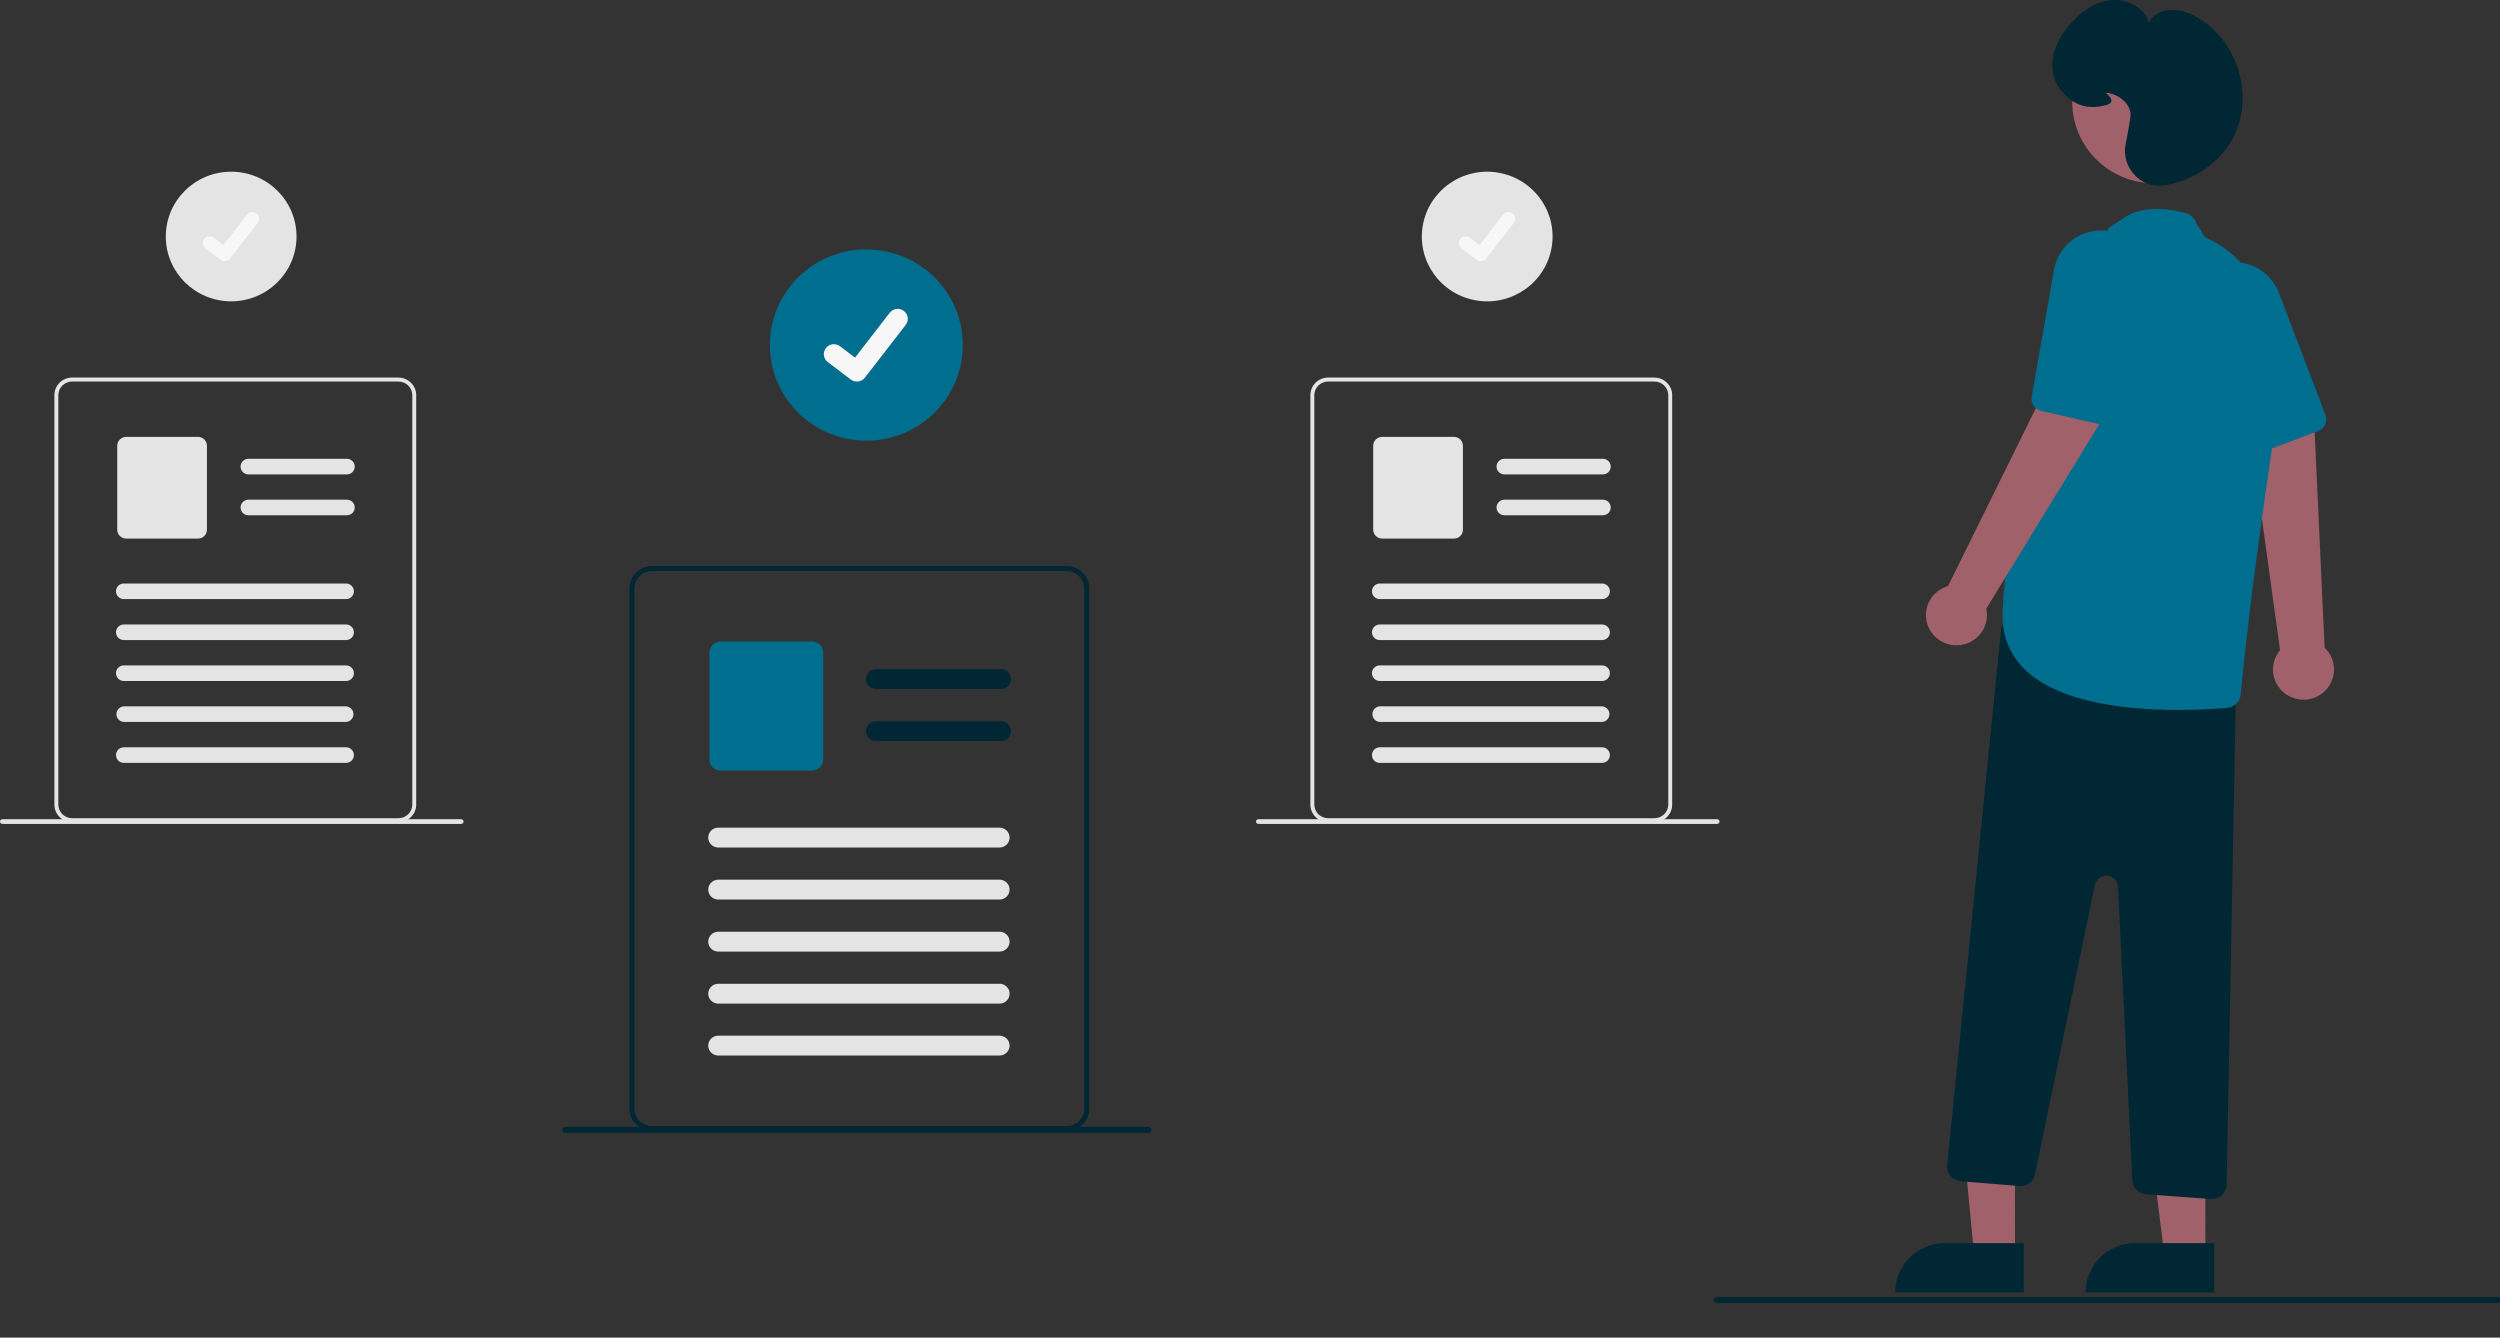 <svg width="157" height="84" viewBox="0 0 157 84" fill="none" xmlns="http://www.w3.org/2000/svg">
<rect x="0" y="0" width="157" height="84" fill="#333333" stroke="none"/>
<g clip-path="url(#clip0_0_276)">
<path d="M143.693 43.684C143.256 43.433 142.937 43.02 142.807 42.537C142.677 42.053 142.745 41.538 142.998 41.105C143.052 41.008 143.115 40.917 143.186 40.833L141.206 26.44L145.338 26.641L145.986 40.675C146.324 40.997 146.532 41.431 146.568 41.895C146.605 42.358 146.469 42.819 146.185 43.19C145.902 43.56 145.491 43.815 145.031 43.905C144.571 43.995 144.093 43.914 143.689 43.678L143.693 43.684Z" fill="#A0616A"/>
<path d="M145.909 26.838C145.824 26.937 145.716 27.013 145.593 27.06L141.877 28.466C141.69 28.537 141.483 28.534 141.299 28.457C141.114 28.381 140.966 28.238 140.885 28.056L137.593 20.722C137.277 20.041 137.223 19.27 137.441 18.552C137.603 18.041 137.901 17.582 138.304 17.224C138.707 16.866 139.2 16.622 139.73 16.519C140.139 16.435 140.56 16.441 140.966 16.536C141.452 16.645 141.904 16.872 142.28 17.197C142.655 17.522 142.944 17.935 143.118 18.398L146.044 26.067C146.092 26.196 146.105 26.336 146.081 26.471C146.058 26.606 145.998 26.733 145.909 26.838Z" fill="#006E8E"/>
<path d="M126.543 78.797H123.972L123.033 68.919L126.537 68.966L126.543 78.797Z" fill="#A0616A"/>
<path d="M122.135 78.069H127.091V81.166H119.016C119.016 80.344 119.345 79.557 119.931 78.976C120.517 78.395 121.311 78.069 122.139 78.069H122.135Z" fill="#002733"/>
<path d="M138.498 78.797H135.918L134.695 68.966H138.491L138.498 78.797Z" fill="#A0616A"/>
<path d="M134.091 78.069H139.049V81.166H130.973C130.973 80.759 131.054 80.356 131.21 79.981C131.367 79.605 131.597 79.264 131.887 78.976C132.177 78.689 132.521 78.46 132.9 78.305C133.278 78.149 133.684 78.069 134.095 78.069H134.091Z" fill="#002733"/>
<path d="M138.821 75.298L134.791 75.002C134.558 74.989 134.339 74.889 134.175 74.724C134.012 74.558 133.917 74.338 133.909 74.107L133.009 55.673C133 55.497 132.926 55.33 132.801 55.203C132.677 55.077 132.51 55 132.333 54.986C132.155 54.972 131.978 55.023 131.836 55.129C131.693 55.235 131.594 55.389 131.557 55.561L127.801 73.736C127.756 73.961 127.629 74.161 127.444 74.298C127.26 74.435 127.03 74.501 126.8 74.481L123.148 74.183C123.024 74.174 122.904 74.14 122.793 74.084C122.683 74.028 122.584 73.951 122.504 73.858C122.424 73.764 122.363 73.656 122.325 73.539C122.287 73.422 122.273 73.298 122.284 73.176C122.285 73.17 122.285 73.163 122.284 73.157L125.664 39.582C125.677 39.45 125.717 39.323 125.783 39.209C125.849 39.094 125.939 38.994 126.047 38.917C126.154 38.839 126.277 38.785 126.407 38.758C126.538 38.731 126.672 38.732 126.802 38.761L139.682 41.537C139.897 41.58 140.09 41.697 140.227 41.867C140.364 42.038 140.437 42.25 140.433 42.468L139.832 74.384C139.828 74.629 139.728 74.862 139.552 75.034C139.376 75.206 139.14 75.302 138.893 75.302L138.821 75.298Z" fill="#002733"/>
<path d="M135.289 11.509C138.134 11.509 140.44 9.222 140.44 6.401C140.44 3.58 138.134 1.294 135.289 1.294C132.444 1.294 130.138 3.58 130.138 6.401C130.138 9.222 132.444 11.509 135.289 11.509Z" fill="#A0616A"/>
<path d="M127.296 42.172C126.801 41.731 126.408 41.19 126.144 40.584C125.879 39.978 125.75 39.323 125.766 38.664C125.766 31.324 132.175 14.924 132.376 14.413C132.395 14.29 132.564 14.227 133.45 13.643C134.337 13.058 135.619 12.957 137.255 13.371C137.422 13.413 137.573 13.5 137.694 13.621C137.814 13.743 137.898 13.895 137.937 14.061L138.241 14.497C138.268 14.608 138.321 14.71 138.395 14.797C138.469 14.884 138.562 14.953 138.667 14.998C139.982 15.557 144.183 18.091 142.754 27.66C141.426 36.547 140.887 41.773 140.716 43.609C140.697 43.827 140.6 44.032 140.444 44.186C140.288 44.341 140.082 44.436 139.862 44.455C139.216 44.511 138.104 44.587 136.782 44.587C133.715 44.587 129.508 44.177 127.296 42.172Z" fill="#006E8E"/>
<path d="M121.14 39.451C121.031 39.228 120.967 38.986 120.952 38.738C120.937 38.491 120.971 38.242 121.053 38.008C121.134 37.773 121.262 37.557 121.428 37.372C121.594 37.186 121.796 37.035 122.021 36.927C122.122 36.877 122.227 36.837 122.335 36.806L128.772 23.772L132.093 26.222L124.736 38.226C124.836 38.68 124.764 39.155 124.534 39.56C124.304 39.965 123.932 40.272 123.488 40.423C123.045 40.574 122.561 40.558 122.129 40.379C121.696 40.2 121.345 39.87 121.142 39.451H121.14Z" fill="#A0616A"/>
<path d="M132.448 26.688C132.321 26.72 132.188 26.72 132.061 26.688L128.184 25.803C127.99 25.758 127.82 25.641 127.709 25.476C127.599 25.311 127.557 25.11 127.591 24.915L128.981 17.007C129.1 16.267 129.489 15.596 130.074 15.121C130.497 14.787 131.002 14.573 131.538 14.501C132.073 14.428 132.619 14.5 133.116 14.709C133.502 14.866 133.849 15.104 134.132 15.408C134.477 15.764 134.726 16.201 134.857 16.677C134.988 17.153 134.997 17.655 134.883 18.135L133.005 26.123C132.973 26.258 132.905 26.381 132.809 26.481C132.712 26.581 132.591 26.653 132.457 26.691L132.448 26.688Z" fill="#006E8E"/>
<path d="M134.081 11.015C133.831 10.762 133.646 10.452 133.542 10.112C133.438 9.772 133.419 9.413 133.486 9.064C133.674 8.133 133.771 7.522 133.792 7.3C133.86 6.543 133.086 5.928 132.322 5.83H132.247L132.305 5.885C132.451 6.021 132.632 6.189 132.588 6.362C132.562 6.468 132.466 6.548 132.294 6.589C131.097 6.923 130.175 6.617 129.392 5.63C129.173 5.349 129.022 5.022 128.951 4.673C128.671 3.31 129.418 2.148 130.093 1.415C130.66 0.8 131.554 0.067 132.694 -0C133.578 -0.051 134.632 0.456 134.947 1.366C135.095 1.148 135.293 0.967 135.525 0.837C135.756 0.708 136.015 0.634 136.28 0.622C136.883 0.611 137.475 0.776 137.984 1.096C140.482 2.515 141.552 5.895 140.328 8.475C139.556 10.099 137.886 11.309 135.963 11.632C135.843 11.652 135.721 11.662 135.599 11.661C135.314 11.661 135.032 11.604 134.77 11.493C134.508 11.382 134.271 11.219 134.074 11.015H134.081Z" fill="#002733"/>
<path d="M107.874 81.827H157.308C157.375 81.827 157.439 81.807 157.487 81.772C157.534 81.737 157.561 81.69 157.561 81.641C157.561 81.591 157.534 81.544 157.487 81.509C157.439 81.474 157.375 81.454 157.308 81.454H107.874C107.807 81.454 107.743 81.474 107.695 81.509C107.648 81.544 107.621 81.591 107.621 81.641C107.621 81.69 107.648 81.737 107.695 81.772C107.743 81.807 107.807 81.827 107.874 81.827Z" fill="#002733"/>
<path d="M68.295 36.415C68.186 36.158 68.003 35.939 67.769 35.785C67.536 35.631 67.261 35.549 66.98 35.549H40.94C40.566 35.55 40.207 35.697 39.942 35.96C39.677 36.222 39.528 36.578 39.528 36.949V69.627C39.528 69.998 39.677 70.354 39.942 70.617C40.207 70.879 40.566 71.027 40.94 71.027H66.99C67.364 71.027 67.724 70.88 67.988 70.617C68.253 70.355 68.402 69.999 68.402 69.627V36.949C68.403 36.766 68.367 36.584 68.295 36.415ZM68.088 69.627C68.088 69.77 68.06 69.912 68.005 70.044C67.95 70.176 67.869 70.296 67.767 70.397C67.665 70.499 67.543 70.579 67.41 70.633C67.277 70.688 67.134 70.716 66.99 70.716H40.94C40.649 70.716 40.37 70.601 40.164 70.397C39.958 70.193 39.842 69.916 39.842 69.627V36.949C39.842 36.66 39.958 36.384 40.164 36.18C40.37 35.975 40.649 35.861 40.94 35.86H66.99C67.209 35.861 67.424 35.926 67.605 36.048C67.787 36.17 67.928 36.343 68.01 36.545C68.026 36.585 68.04 36.626 68.051 36.668C68.076 36.76 68.089 36.854 68.088 36.949V69.627Z" fill="#002733"/>
<path d="M62.858 43.263H55.01C54.844 43.263 54.684 43.198 54.567 43.081C54.449 42.965 54.383 42.806 54.383 42.641C54.383 42.477 54.449 42.318 54.567 42.202C54.684 42.085 54.844 42.02 55.01 42.02H62.858C63.025 42.02 63.184 42.085 63.302 42.202C63.419 42.318 63.486 42.477 63.486 42.641C63.486 42.806 63.419 42.965 63.302 43.081C63.184 43.198 63.025 43.263 62.858 43.263Z" fill="#002733"/>
<path d="M62.858 46.531H55.01C54.844 46.531 54.684 46.465 54.567 46.349C54.449 46.232 54.383 46.074 54.383 45.909C54.383 45.744 54.449 45.586 54.567 45.469C54.684 45.353 54.844 45.287 55.01 45.287H62.858C63.025 45.287 63.184 45.353 63.302 45.469C63.419 45.586 63.486 45.744 63.486 45.909C63.486 46.074 63.419 46.232 63.302 46.349C63.184 46.465 63.025 46.531 62.858 46.531Z" fill="#002733"/>
<path d="M50.984 48.393H45.26C45.072 48.393 44.893 48.319 44.76 48.188C44.628 48.057 44.553 47.879 44.553 47.693V40.99C44.553 40.804 44.628 40.626 44.76 40.495C44.893 40.363 45.072 40.29 45.26 40.29H50.993C51.18 40.29 51.36 40.363 51.492 40.495C51.625 40.626 51.699 40.804 51.699 40.99V47.693C51.699 47.786 51.681 47.877 51.645 47.963C51.608 48.049 51.556 48.126 51.489 48.191C51.422 48.256 51.344 48.308 51.257 48.342C51.17 48.377 51.077 48.394 50.984 48.393Z" fill="#006E8E"/>
<path d="M62.804 53.223H45.072C44.911 53.214 44.76 53.145 44.649 53.029C44.539 52.913 44.477 52.76 44.477 52.6C44.477 52.441 44.539 52.287 44.649 52.171C44.76 52.056 44.911 51.986 45.072 51.977H62.807C62.968 51.986 63.119 52.056 63.23 52.171C63.341 52.287 63.402 52.441 63.402 52.6C63.402 52.76 63.341 52.913 63.23 53.029C63.119 53.145 62.968 53.214 62.807 53.223H62.804Z" fill="#E4E4E4"/>
<path d="M62.804 56.491H45.072C44.911 56.482 44.76 56.413 44.649 56.297C44.539 56.181 44.477 56.028 44.477 55.868C44.477 55.709 44.539 55.555 44.649 55.439C44.76 55.323 44.911 55.254 45.072 55.245H62.807C62.968 55.254 63.119 55.323 63.23 55.439C63.341 55.555 63.402 55.709 63.402 55.868C63.402 56.028 63.341 56.181 63.23 56.297C63.119 56.413 62.968 56.482 62.807 56.491H62.804Z" fill="#E4E4E4"/>
<path d="M62.804 59.759H45.072C44.911 59.75 44.76 59.681 44.649 59.565C44.539 59.449 44.477 59.295 44.477 59.136C44.477 58.976 44.539 58.823 44.649 58.707C44.76 58.591 44.911 58.522 45.072 58.513H62.807C62.968 58.522 63.119 58.591 63.23 58.707C63.341 58.823 63.402 58.976 63.402 59.136C63.402 59.295 63.341 59.449 63.23 59.565C63.119 59.681 62.968 59.75 62.807 59.759H62.804Z" fill="#E4E4E4"/>
<path d="M62.804 63.026H45.072C44.911 63.018 44.76 62.948 44.649 62.833C44.539 62.717 44.477 62.563 44.477 62.404C44.477 62.244 44.539 62.091 44.649 61.975C44.76 61.859 44.911 61.789 45.072 61.781H62.807C62.968 61.789 63.119 61.859 63.23 61.975C63.341 62.091 63.402 62.244 63.402 62.404C63.402 62.563 63.341 62.717 63.23 62.833C63.119 62.948 62.968 63.018 62.807 63.026H62.804Z" fill="#E4E4E4"/>
<path d="M62.804 66.287H45.072C44.911 66.278 44.76 66.209 44.649 66.093C44.539 65.977 44.477 65.823 44.477 65.664C44.477 65.504 44.539 65.351 44.649 65.235C44.76 65.119 44.911 65.05 45.072 65.041H62.807C62.968 65.05 63.119 65.119 63.23 65.235C63.341 65.351 63.402 65.504 63.402 65.664C63.402 65.823 63.341 65.977 63.23 66.093C63.119 66.209 62.968 66.278 62.807 66.287H62.804Z" fill="#E4E4E4"/>
<path d="M54.405 27.675C57.751 27.675 60.464 24.985 60.464 21.668C60.464 18.351 57.751 15.661 54.405 15.661C51.059 15.661 48.347 18.351 48.347 21.668C48.347 24.985 51.059 27.675 54.405 27.675Z" fill="#006E8E"/>
<path d="M53.804 23.96C53.669 23.96 53.537 23.916 53.429 23.835L52.005 22.755C51.935 22.707 51.876 22.645 51.831 22.573C51.786 22.501 51.756 22.421 51.743 22.337C51.73 22.254 51.734 22.168 51.755 22.087C51.776 22.005 51.814 21.928 51.866 21.86C51.918 21.793 51.983 21.737 52.057 21.695C52.131 21.654 52.213 21.628 52.298 21.618C52.383 21.608 52.468 21.616 52.55 21.64C52.632 21.665 52.708 21.705 52.773 21.759L53.696 22.459L55.874 19.64C55.977 19.508 56.128 19.422 56.294 19.401C56.461 19.379 56.629 19.424 56.762 19.525C56.895 19.626 56.982 19.776 57.004 19.94C57.026 20.105 56.981 20.272 56.879 20.404L54.315 23.718C54.256 23.794 54.18 23.856 54.092 23.899C54.005 23.941 53.909 23.964 53.812 23.964L53.804 23.96Z" fill="#F7F7F7"/>
<path d="M14.517 18.923C16.784 18.923 18.622 17.101 18.622 14.853C18.622 12.605 16.784 10.783 14.517 10.783C12.25 10.783 10.412 12.605 10.412 14.853C10.412 17.101 12.25 18.923 14.517 18.923Z" fill="#E4E4E4"/>
<path d="M14.109 16.406C14.017 16.406 13.928 16.377 13.854 16.322L12.883 15.587C12.8 15.516 12.747 15.416 12.736 15.308C12.725 15.199 12.756 15.091 12.822 15.005C12.889 14.918 12.987 14.86 13.095 14.843C13.203 14.825 13.314 14.85 13.405 14.911L14.03 15.386L15.507 13.477C15.541 13.433 15.584 13.396 15.632 13.368C15.681 13.34 15.735 13.322 15.791 13.314C15.847 13.307 15.903 13.311 15.958 13.325C16.012 13.34 16.063 13.365 16.108 13.399C16.152 13.433 16.19 13.475 16.218 13.524C16.246 13.572 16.264 13.625 16.272 13.681C16.279 13.736 16.275 13.792 16.261 13.846C16.246 13.9 16.221 13.95 16.186 13.995L14.449 16.24C14.409 16.292 14.358 16.334 14.299 16.363C14.24 16.392 14.175 16.407 14.109 16.406Z" fill="#F7F7F7"/>
<path d="M26.053 24.392C25.968 24.192 25.825 24.02 25.642 23.899C25.46 23.778 25.246 23.713 25.026 23.711H4.526C4.231 23.711 3.949 23.827 3.741 24.034C3.533 24.241 3.416 24.521 3.416 24.813V50.531C3.416 50.823 3.533 51.103 3.741 51.309C3.949 51.516 4.231 51.633 4.526 51.633H25.026C25.321 51.633 25.604 51.517 25.812 51.31C26.021 51.103 26.138 50.823 26.138 50.531V24.819C26.139 24.672 26.11 24.527 26.053 24.392ZM25.892 50.525C25.891 50.752 25.8 50.97 25.638 51.13C25.476 51.291 25.257 51.381 25.028 51.382H4.526C4.412 51.382 4.3 51.36 4.195 51.317C4.09 51.274 3.995 51.211 3.915 51.131C3.834 51.052 3.771 50.957 3.727 50.853C3.684 50.749 3.662 50.638 3.662 50.525V24.819C3.663 24.591 3.754 24.374 3.916 24.213C4.078 24.053 4.297 23.962 4.526 23.962H25.026C25.199 23.962 25.368 24.014 25.511 24.11C25.654 24.206 25.765 24.343 25.83 24.502C25.841 24.534 25.852 24.565 25.862 24.599C25.881 24.671 25.891 24.745 25.892 24.82V50.525Z" fill="#E4E4E4"/>
<path d="M21.785 29.792H15.601C15.47 29.792 15.344 29.74 15.251 29.648C15.159 29.556 15.107 29.432 15.107 29.302C15.107 29.172 15.159 29.048 15.251 28.956C15.344 28.864 15.47 28.812 15.601 28.812H21.785C21.916 28.812 22.041 28.864 22.134 28.956C22.227 29.048 22.279 29.172 22.279 29.302C22.279 29.432 22.227 29.556 22.134 29.648C22.041 29.74 21.916 29.792 21.785 29.792Z" fill="#E4E4E4"/>
<path d="M21.785 32.359H15.601C15.47 32.359 15.344 32.308 15.251 32.216C15.159 32.124 15.107 32 15.107 31.87C15.107 31.74 15.159 31.615 15.251 31.524C15.344 31.432 15.47 31.38 15.601 31.38H21.785C21.916 31.38 22.041 31.432 22.134 31.524C22.227 31.615 22.279 31.74 22.279 31.87C22.279 32 22.227 32.124 22.134 32.216C22.041 32.308 21.916 32.359 21.785 32.359Z" fill="#E4E4E4"/>
<path d="M12.432 33.823H7.925C7.776 33.823 7.632 33.764 7.527 33.659C7.421 33.555 7.362 33.413 7.362 33.264V27.993C7.362 27.845 7.421 27.703 7.527 27.598C7.632 27.493 7.776 27.435 7.925 27.435H12.432C12.582 27.435 12.725 27.493 12.831 27.598C12.936 27.703 12.996 27.845 12.996 27.993V33.272C12.994 33.419 12.934 33.559 12.828 33.662C12.723 33.765 12.58 33.823 12.432 33.823Z" fill="#E4E4E4"/>
<path d="M21.732 37.623H7.777C7.646 37.623 7.52 37.572 7.428 37.48C7.335 37.388 7.283 37.264 7.283 37.134C7.283 37.004 7.335 36.879 7.428 36.787C7.52 36.696 7.646 36.644 7.777 36.644H21.732C21.863 36.644 21.989 36.696 22.081 36.787C22.174 36.879 22.226 37.004 22.226 37.134C22.226 37.264 22.174 37.388 22.081 37.48C21.989 37.572 21.863 37.623 21.732 37.623Z" fill="#E4E4E4"/>
<path d="M21.732 40.197H7.777C7.646 40.197 7.52 40.145 7.428 40.053C7.335 39.961 7.283 39.837 7.283 39.707C7.283 39.577 7.335 39.452 7.428 39.361C7.52 39.269 7.646 39.217 7.777 39.217H21.732C21.863 39.217 21.989 39.269 22.081 39.361C22.174 39.452 22.226 39.577 22.226 39.707C22.226 39.837 22.174 39.961 22.081 40.053C21.989 40.145 21.863 40.197 21.732 40.197Z" fill="#E4E4E4"/>
<path d="M21.732 42.766H7.777C7.646 42.766 7.52 42.715 7.428 42.623C7.335 42.531 7.283 42.406 7.283 42.276C7.283 42.147 7.335 42.022 7.428 41.93C7.52 41.838 7.646 41.787 7.777 41.787H21.732C21.863 41.787 21.989 41.838 22.081 41.93C22.174 42.022 22.226 42.147 22.226 42.276C22.226 42.406 22.174 42.531 22.081 42.623C21.989 42.715 21.863 42.766 21.732 42.766Z" fill="#E4E4E4"/>
<path d="M21.732 45.339H7.777C7.651 45.332 7.533 45.277 7.446 45.185C7.36 45.094 7.311 44.974 7.311 44.849C7.311 44.724 7.36 44.603 7.446 44.512C7.533 44.421 7.651 44.366 7.777 44.358H21.732C21.858 44.366 21.976 44.421 22.063 44.512C22.149 44.603 22.197 44.724 22.197 44.849C22.197 44.974 22.149 45.094 22.063 45.185C21.976 45.277 21.858 45.332 21.732 45.339Z" fill="#E4E4E4"/>
<path d="M21.732 47.909H7.777C7.646 47.909 7.52 47.857 7.428 47.766C7.335 47.674 7.283 47.549 7.283 47.419C7.283 47.289 7.335 47.165 7.428 47.073C7.52 46.981 7.646 46.93 7.777 46.93H21.732C21.863 46.93 21.989 46.981 22.081 47.073C22.174 47.165 22.226 47.289 22.226 47.419C22.226 47.549 22.174 47.674 22.081 47.766C21.989 47.857 21.863 47.909 21.732 47.909Z" fill="#E4E4E4"/>
<path d="M0.148 51.741H28.964C29.004 51.741 29.041 51.725 29.069 51.698C29.097 51.67 29.113 51.633 29.113 51.594C29.113 51.555 29.097 51.517 29.069 51.49C29.041 51.462 29.004 51.447 28.964 51.447H0.148C0.109 51.447 0.071 51.462 0.043 51.49C0.016 51.517 0 51.555 0 51.594C0 51.633 0.016 51.67 0.043 51.698C0.071 51.725 0.109 51.741 0.148 51.741Z" fill="#E4E4E4"/>
<path d="M97.448 15.506C97.812 13.287 96.292 11.197 94.054 10.836C91.816 10.476 89.707 11.983 89.344 14.202C88.981 16.421 90.5 18.512 92.738 18.872C94.976 19.232 97.085 17.725 97.448 15.506Z" fill="#E4E4E4"/>
<path d="M92.985 16.406C92.893 16.406 92.803 16.377 92.73 16.322L91.764 15.591C91.681 15.519 91.629 15.42 91.617 15.311C91.606 15.203 91.637 15.095 91.704 15.008C91.77 14.922 91.868 14.864 91.976 14.847C92.085 14.829 92.195 14.854 92.286 14.915L92.912 15.389L94.388 13.481C94.422 13.437 94.465 13.399 94.513 13.371C94.562 13.344 94.616 13.325 94.672 13.318C94.728 13.311 94.784 13.315 94.839 13.329C94.893 13.344 94.944 13.369 94.989 13.403C95.033 13.437 95.071 13.479 95.099 13.527C95.127 13.576 95.145 13.629 95.153 13.684C95.16 13.74 95.156 13.796 95.142 13.85C95.127 13.904 95.102 13.954 95.068 13.998L93.331 16.244C93.291 16.296 93.239 16.338 93.18 16.367C93.121 16.396 93.056 16.41 92.991 16.41L92.985 16.406Z" fill="#F7F7F7"/>
<path d="M104.929 24.392C104.843 24.192 104.7 24.02 104.518 23.899C104.335 23.778 104.121 23.713 103.902 23.711H83.402C83.107 23.711 82.825 23.827 82.617 24.034C82.409 24.241 82.292 24.521 82.292 24.813V50.531C82.292 50.823 82.409 51.103 82.617 51.309C82.825 51.516 83.107 51.633 83.402 51.633H103.902C104.197 51.633 104.479 51.517 104.688 51.31C104.896 51.103 105.013 50.823 105.013 50.531V24.819C105.014 24.672 104.986 24.527 104.929 24.392ZM104.767 50.525C104.767 50.752 104.676 50.97 104.514 51.13C104.352 51.291 104.133 51.381 103.904 51.382H83.402C83.288 51.382 83.176 51.36 83.071 51.317C82.966 51.274 82.87 51.211 82.79 51.131C82.71 51.052 82.646 50.957 82.603 50.853C82.56 50.749 82.537 50.638 82.538 50.525V24.819C82.538 24.591 82.629 24.374 82.791 24.213C82.953 24.053 83.173 23.962 83.402 23.962H103.902C104.075 23.962 104.244 24.014 104.387 24.11C104.53 24.206 104.641 24.343 104.705 24.502C104.717 24.534 104.728 24.565 104.737 24.599C104.757 24.671 104.767 24.745 104.767 24.82V50.525Z" fill="#E4E4E4"/>
<path d="M100.66 29.792H94.476C94.345 29.792 94.219 29.74 94.127 29.648C94.034 29.556 93.982 29.432 93.982 29.302C93.982 29.172 94.034 29.048 94.127 28.956C94.219 28.864 94.345 28.812 94.476 28.812H100.66C100.791 28.812 100.917 28.864 101.01 28.956C101.102 29.048 101.154 29.172 101.154 29.302C101.154 29.432 101.102 29.556 101.01 29.648C100.917 29.74 100.791 29.792 100.66 29.792Z" fill="#E4E4E4"/>
<path d="M100.66 32.359H94.476C94.345 32.359 94.219 32.308 94.127 32.216C94.034 32.124 93.982 32 93.982 31.87C93.982 31.74 94.034 31.615 94.127 31.524C94.219 31.432 94.345 31.38 94.476 31.38H100.66C100.791 31.38 100.917 31.432 101.01 31.524C101.102 31.615 101.154 31.74 101.154 31.87C101.154 32 101.102 32.124 101.01 32.216C100.917 32.308 100.791 32.359 100.66 32.359Z" fill="#E4E4E4"/>
<path d="M91.308 33.823H86.801C86.651 33.823 86.508 33.764 86.402 33.659C86.297 33.555 86.237 33.413 86.237 33.264V27.993C86.237 27.845 86.297 27.703 86.402 27.598C86.508 27.493 86.651 27.435 86.801 27.435H91.308C91.457 27.435 91.601 27.493 91.706 27.598C91.812 27.703 91.871 27.845 91.871 27.993V33.272C91.869 33.419 91.809 33.559 91.704 33.662C91.598 33.765 91.456 33.823 91.308 33.823Z" fill="#E4E4E4"/>
<path d="M100.608 37.623H86.652C86.521 37.623 86.396 37.572 86.303 37.48C86.21 37.388 86.158 37.264 86.158 37.134C86.158 37.004 86.21 36.879 86.303 36.787C86.396 36.696 86.521 36.644 86.652 36.644H100.608C100.739 36.644 100.864 36.696 100.957 36.787C101.05 36.879 101.102 37.004 101.102 37.134C101.102 37.264 101.05 37.388 100.957 37.48C100.864 37.572 100.739 37.623 100.608 37.623Z" fill="#E4E4E4"/>
<path d="M100.608 40.197H86.652C86.521 40.197 86.396 40.145 86.303 40.053C86.21 39.961 86.158 39.837 86.158 39.707C86.158 39.577 86.21 39.452 86.303 39.361C86.396 39.269 86.521 39.217 86.652 39.217H100.608C100.739 39.217 100.864 39.269 100.957 39.361C101.05 39.452 101.102 39.577 101.102 39.707C101.102 39.837 101.05 39.961 100.957 40.053C100.864 40.145 100.739 40.197 100.608 40.197Z" fill="#E4E4E4"/>
<path d="M100.608 42.766H86.652C86.521 42.766 86.396 42.715 86.303 42.623C86.21 42.531 86.158 42.406 86.158 42.276C86.158 42.147 86.21 42.022 86.303 41.93C86.396 41.838 86.521 41.787 86.652 41.787H100.608C100.739 41.787 100.864 41.838 100.957 41.93C101.05 42.022 101.102 42.147 101.102 42.276C101.102 42.406 101.05 42.531 100.957 42.623C100.864 42.715 100.739 42.766 100.608 42.766Z" fill="#E4E4E4"/>
<path d="M100.608 45.339H86.652C86.526 45.332 86.408 45.277 86.322 45.185C86.235 45.094 86.187 44.974 86.187 44.849C86.187 44.724 86.235 44.603 86.322 44.512C86.408 44.421 86.526 44.366 86.652 44.358H100.608C100.734 44.366 100.852 44.421 100.938 44.512C101.025 44.603 101.073 44.724 101.073 44.849C101.073 44.974 101.025 45.094 100.938 45.185C100.852 45.277 100.734 45.332 100.608 45.339Z" fill="#E4E4E4"/>
<path d="M100.608 47.909H86.652C86.521 47.909 86.396 47.857 86.303 47.766C86.21 47.674 86.158 47.549 86.158 47.419C86.158 47.289 86.21 47.165 86.303 47.073C86.396 46.981 86.521 46.93 86.652 46.93H100.608C100.739 46.93 100.864 46.981 100.957 47.073C101.05 47.165 101.102 47.289 101.102 47.419C101.102 47.549 101.05 47.674 100.957 47.766C100.864 47.857 100.739 47.909 100.608 47.909Z" fill="#E4E4E4"/>
<path d="M79.024 51.741H107.84C107.879 51.741 107.917 51.725 107.945 51.698C107.973 51.67 107.988 51.633 107.988 51.594C107.988 51.555 107.973 51.517 107.945 51.49C107.917 51.462 107.879 51.447 107.84 51.447H79.024C78.985 51.447 78.947 51.462 78.919 51.49C78.891 51.517 78.876 51.555 78.876 51.594C78.876 51.633 78.891 51.67 78.919 51.698C78.947 51.725 78.985 51.741 79.024 51.741Z" fill="#E4E4E4"/>
<path d="M35.494 71.139H72.115C72.165 71.139 72.212 71.12 72.248 71.085C72.283 71.05 72.303 71.002 72.303 70.953C72.303 70.903 72.283 70.856 72.248 70.821C72.212 70.786 72.165 70.767 72.115 70.767H35.494C35.444 70.767 35.396 70.786 35.361 70.821C35.326 70.856 35.306 70.903 35.306 70.953C35.306 71.002 35.326 71.05 35.361 71.085C35.396 71.12 35.444 71.139 35.494 71.139Z" fill="#002733"/>
</g>
<defs>
<clipPath id="clip0_0_276">
<rect width="157" height="84" fill="white"/>
</clipPath>
</defs>
</svg>
